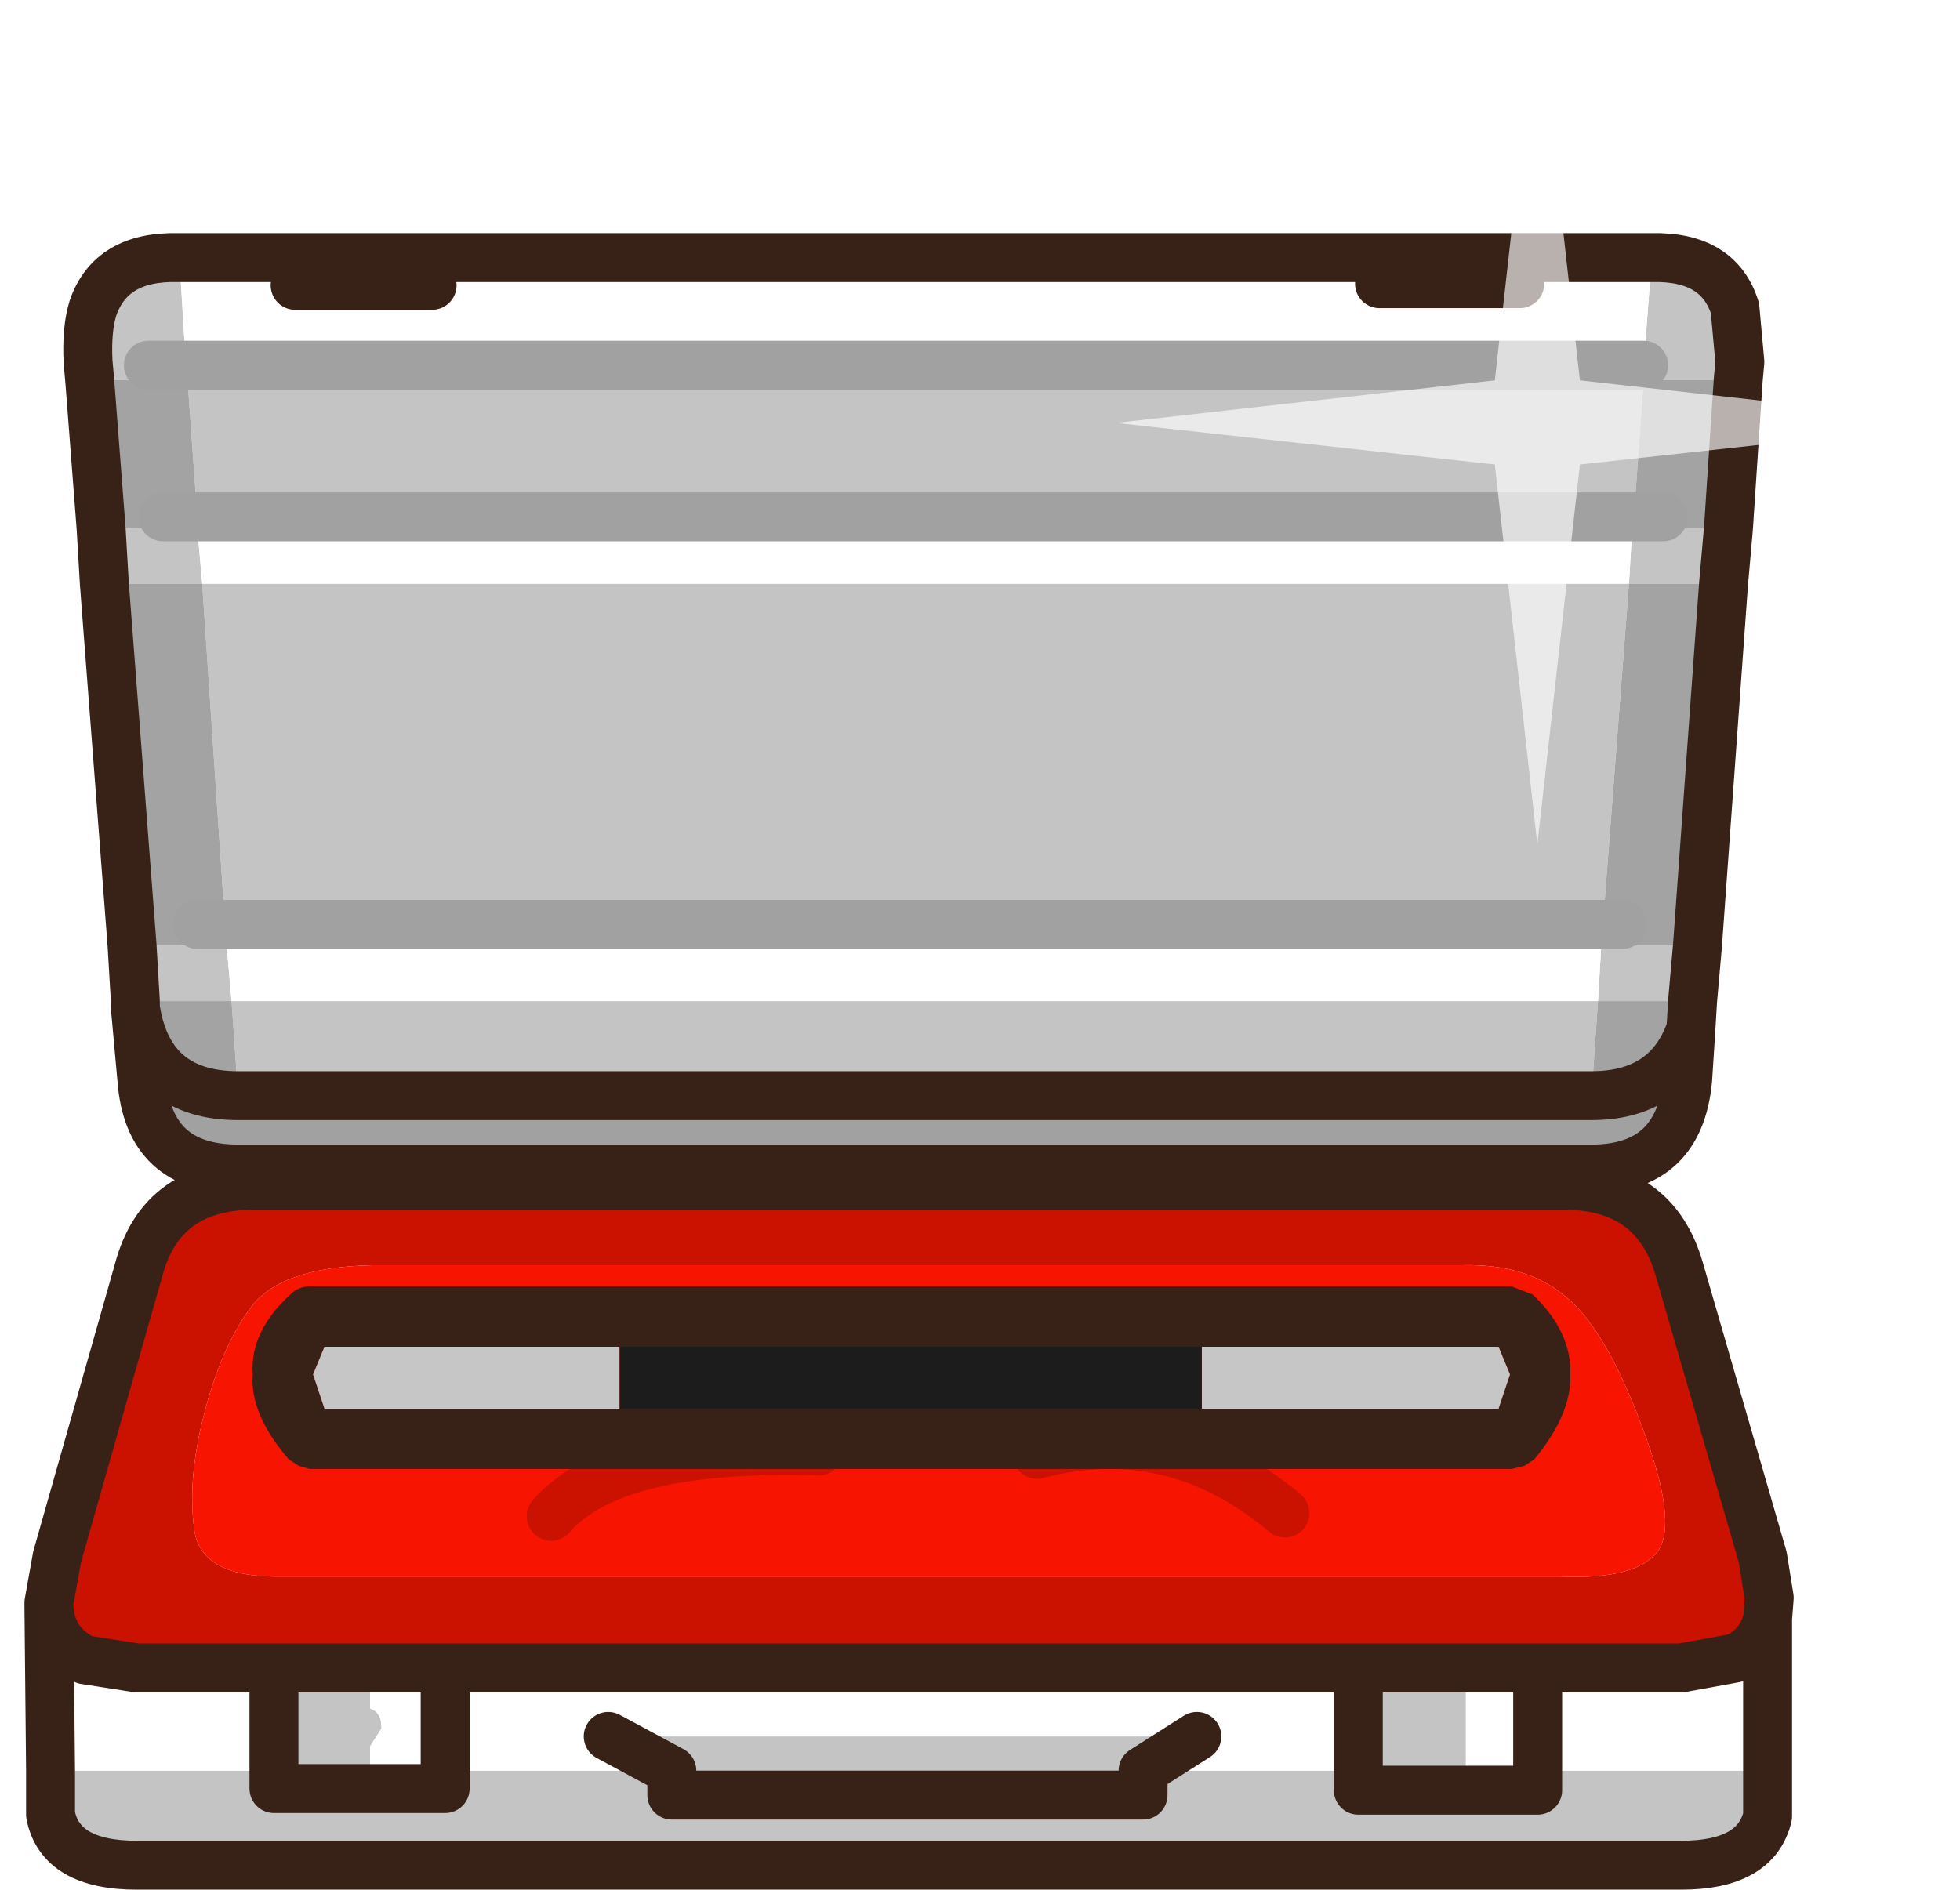 <?xml version="1.0" encoding="UTF-8" standalone="no"?>
<svg xmlns:ffdec="https://www.free-decompiler.com/flash" xmlns:xlink="http://www.w3.org/1999/xlink" ffdec:objectType="frame" height="173.85px" width="180.3px" xmlns="http://www.w3.org/2000/svg">
  <g transform="matrix(3.0, 0.0, 0.0, 3.0, 92.4, 85.8)">
    <use ffdec:characterId="2218" height="57.95" transform="matrix(1.0, 0.0, 0.0, 1.0, -30.05, -28.6)" width="59.35" xlink:href="#sprite0"/>
    <use ffdec:characterId="2122" height="5.6" id="arr_cl" transform="matrix(1.0, 0.0, 0.0, 1.0, -23.05, 10.85)" width="40.4" xlink:href="#sprite2"/>
    <use ffdec:characterId="787" height="34.0" id="telo" transform="matrix(1.375, 0.0, 0.0, 1.507, -30.805, -22.765)" width="40.8" xlink:href="#sprite3"/>
  </g>
  <defs>
    <g id="sprite0" transform="matrix(1.0, 0.0, 0.0, 1.0, 0.75, 7.9)">
      <use ffdec:characterId="2217" height="50.8" transform="matrix(1.0, 0.0, 0.0, 1.0, -0.75, -0.75)" width="54.25" xlink:href="#shape0"/>
      <filter id="filter0">
        <feColorMatrix in="SourceGraphic" result="filterResult0" type="matrix" values="0 0 0 0 1.0,0 0 0 0 1.0,0 0 0 0 1.0,0 0 0 1 0"/>
        <feConvolveMatrix divisor="25.0" in="filterResult0" kernelMatrix="1 1 1 1 1 1 1 1 1 1 1 1 1 1 1 1 1 1 1 1 1 1 1 1 1" order="5 5" result="filterResult1"/>
        <feConvolveMatrix divisor="25.0" in="filterResult1" kernelMatrix="1 1 1 1 1 1 1 1 1 1 1 1 1 1 1 1 1 1 1 1 1 1 1 1 1" order="5 5" result="filterResult2"/>
        <feConvolveMatrix divisor="25.0" in="filterResult2" kernelMatrix="1 1 1 1 1 1 1 1 1 1 1 1 1 1 1 1 1 1 1 1 1 1 1 1 1" order="5 5" result="filterResult3"/>
        <feComposite in="SourceGraphic" in2="filterResult3" operator="over" result="filterResult4"/>
        <feConvolveMatrix divisor="4.0" in="filterResult4" kernelMatrix="1 1 1 1" order="2 2" result="filterResult5"/>
        <feConvolveMatrix divisor="4.0" in="filterResult5" kernelMatrix="1 1 1 1" order="2 2" result="filterResult6"/>
        <feConvolveMatrix divisor="4.0" in="filterResult6" kernelMatrix="1 1 1 1" order="2 2" result="filterResult7"/>
      </filter>
      <use ffdec:characterId="366" filter="url(#filter0)" height="46.65" transform="matrix(0.555, 0.0, 0.0, 0.555, 32.709, -7.891)" width="46.65" xlink:href="#sprite1"/>
    </g>
    <g id="shape0" transform="matrix(1.0, 0.0, 0.0, 1.0, 0.75, 0.75)">
      <path d="M51.5 8.3 L51.35 10.0 48.45 10.0 48.55 8.3 51.5 8.3 M50.55 21.1 L50.4 22.8 47.5 22.8 47.6 21.1 50.55 21.1 M2.65 22.8 L2.55 21.1 5.45 21.1 5.4 20.45 47.65 20.45 5.4 20.45 4.7 10.0 1.7 10.0 1.6 8.3 4.55 8.3 4.55 7.95 4.25 3.75 1.25 3.75 1.2 3.2 Q1.15 2.2 1.35 1.55 1.9 -0.05 3.95 0.0 L4.0 0.0 4.2 3.3 4.25 3.75 48.9 3.75 48.9 3.3 49.15 0.0 Q51.2 -0.05 51.7 1.55 L51.85 3.2 51.8 3.75 48.9 3.75 48.6 7.95 48.55 8.3 4.55 8.3 4.7 10.0 48.45 10.0 47.65 20.45 47.6 21.1 5.45 21.1 5.6 22.8 2.65 22.8 M6.9 43.25 L9.85 43.25 9.85 44.5 Q10.2 44.6 10.2 45.1 L9.85 45.65 9.85 46.95 12.15 46.95 12.15 46.4 19.1 46.4 19.1 47.15 33.55 47.15 33.55 46.4 33.55 47.15 19.1 47.15 19.1 46.4 17.15 45.35 35.2 45.35 33.55 46.4 40.15 46.4 40.15 47.0 43.45 47.0 40.15 47.0 40.15 46.4 40.15 43.25 43.45 43.25 43.45 47.0 45.65 47.0 45.65 46.4 52.7 46.4 52.7 46.6 52.7 47.8 Q52.35 49.3 50.05 49.3 L2.7 49.3 Q0.35 49.3 0.05 47.75 L0.05 46.8 0.05 46.4 6.9 46.4 6.9 46.95 9.85 46.95 6.9 46.95 6.9 46.4 6.9 43.25 M47.5 22.8 L47.3 25.7 5.8 25.7 5.6 22.8 47.5 22.8 M3.05 3.3 L4.2 3.3 3.05 3.3 M48.6 7.95 L4.55 7.95 48.6 7.95" fill="#c4c4c4" fill-rule="evenodd" stroke="none"/>
      <path d="M51.8 3.75 L51.5 8.3 48.55 8.3 48.6 7.95 48.9 3.75 51.8 3.75 M51.35 10.0 L50.55 21.1 47.6 21.1 47.65 20.45 48.25 20.45 47.65 20.45 48.45 10.0 51.35 10.0 M50.4 22.8 L50.35 23.65 Q49.65 25.7 47.3 25.7 L47.5 22.8 50.4 22.8 M2.65 23.0 L2.65 22.8 5.6 22.8 5.8 25.7 Q3.05 25.7 2.65 23.0 M2.55 21.1 L1.7 10.0 4.7 10.0 5.4 20.45 5.45 21.1 2.55 21.1 M1.6 8.3 L1.25 3.75 4.25 3.75 4.55 7.95 4.55 8.3 1.6 8.3 M49.5 7.95 L48.6 7.95 49.5 7.95 M3.5 7.95 L4.55 7.95 3.5 7.95 M4.55 20.45 L5.4 20.45 4.55 20.45" fill="#a3a3a3" fill-rule="evenodd" stroke="none"/>
      <path d="M4.0 0.0 L49.15 0.0 48.9 3.3 48.9 3.75 4.25 3.75 4.2 3.3 48.9 3.3 4.2 3.3 4.0 0.0 M48.55 8.3 L48.45 10.0 4.7 10.0 4.55 8.3 48.55 8.3 M40.8 0.8 L45.1 0.8 40.8 0.8 M47.6 21.1 L47.5 22.8 5.6 22.8 5.45 21.1 47.6 21.1 M0.0 41.35 Q0.05 42.5 1.1 43.0 L2.7 43.25 6.9 43.25 6.9 46.4 0.05 46.4 0.0 41.35 M9.85 43.25 L12.15 43.25 40.15 43.25 40.15 46.4 33.55 46.4 35.2 45.35 17.15 45.35 19.1 46.4 12.15 46.4 12.15 46.95 9.85 46.95 9.85 45.65 10.2 45.1 Q10.2 44.6 9.85 44.5 L9.85 43.25 M43.45 43.25 L45.65 43.25 50.05 43.25 51.7 42.95 Q52.5 42.6 52.7 41.75 L52.7 46.4 45.65 46.4 45.65 43.25 45.65 46.4 45.65 47.0 43.45 47.0 43.45 43.25 M11.75 0.85 L7.55 0.85 11.75 0.85 M12.15 46.4 L12.15 43.25 12.15 46.4" fill="#ffffff" fill-rule="evenodd" stroke="none"/>
      <path d="M46.55 31.9 Q45.35 30.85 43.35 30.9 L9.95 30.9 Q7.05 30.95 6.15 32.25 5.25 33.5 4.75 35.5 4.25 37.45 4.45 38.95 4.6 40.45 7.0 40.45 L46.35 40.45 Q48.7 40.55 49.35 39.65 49.95 38.75 48.85 35.85 47.75 32.9 46.55 31.9 M0.0 41.35 L0.0 41.25 0.25 39.85 2.75 31.05 Q3.45 28.4 6.4 28.45 L46.35 28.45 Q49.25 28.4 50.0 31.05 L52.55 39.85 52.75 41.1 52.7 41.75 Q52.5 42.6 51.7 42.95 L50.05 43.25 45.65 43.25 43.45 43.25 40.15 43.25 12.15 43.25 9.85 43.25 6.9 43.25 2.7 43.25 1.1 43.0 Q0.05 42.5 0.0 41.35" fill="#cb1100" fill-rule="evenodd" stroke="none"/>
      <path d="M50.35 23.65 L50.25 25.2 Q50.0 27.95 47.3 27.95 L5.8 27.95 Q3.05 27.95 2.85 25.2 L2.65 23.0 Q3.05 25.7 5.8 25.7 L47.3 25.7 Q49.65 25.7 50.35 23.65" fill="#a1a1a1" fill-rule="evenodd" stroke="none"/>
      <path d="M46.55 31.9 Q47.75 32.9 48.85 35.85 49.95 38.75 49.35 39.65 48.7 40.55 46.35 40.45 L7.0 40.45 Q4.6 40.45 4.45 38.95 4.25 37.45 4.75 35.5 5.25 33.5 6.15 32.25 7.05 30.95 9.95 30.9 L43.35 30.9 Q45.35 30.85 46.55 31.9 M39.7 32.8 Q33.4 32.2 30.4 34.3 33.4 32.2 39.7 32.8 M37.9 38.5 Q34.45 35.6 30.3 36.7 34.45 35.6 37.9 38.5 M15.4 38.6 Q17.3 36.4 23.6 36.6 17.3 36.4 15.4 38.6 M23.1 34.3 Q20.1 31.3 14.0 33.4 20.1 31.3 23.1 34.3" fill="#f71501" fill-rule="evenodd" stroke="none"/>
      <path d="M51.8 3.75 L51.5 8.3 51.35 10.0 50.55 21.1 50.4 22.8 50.35 23.65 50.25 25.2 Q50.0 27.95 47.3 27.95 L5.8 27.95 Q3.05 27.95 2.85 25.2 L2.65 23.0 2.65 22.8 2.55 21.1 1.7 10.0 1.6 8.3 1.25 3.75 1.2 3.2 Q1.15 2.2 1.35 1.55 1.9 -0.05 3.95 0.0 L4.0 0.0 49.15 0.0 Q51.2 -0.05 51.7 1.55 L51.85 3.2 51.8 3.75 M45.1 0.8 L40.8 0.8 M52.7 41.75 L52.75 41.1 52.55 39.85 50.0 31.05 Q49.25 28.4 46.35 28.45 L6.4 28.45 Q3.45 28.4 2.75 31.05 L0.25 39.85 0.0 41.25 0.0 41.35 Q0.05 42.5 1.1 43.0 L2.7 43.25 6.9 43.25 9.85 43.25 12.15 43.25 40.15 43.25 43.45 43.25 45.65 43.25 50.05 43.25 51.7 42.95 Q52.5 42.6 52.7 41.75 L52.7 46.4 52.7 46.6 52.7 47.8 Q52.35 49.3 50.05 49.3 L2.7 49.3 Q0.35 49.3 0.05 47.75 L0.05 46.8 0.05 46.4 0.0 41.35 M45.65 43.25 L45.65 46.4 45.65 47.0 43.45 47.0 40.15 47.0 40.15 46.4 40.15 43.25 M33.55 46.4 L33.55 47.15 19.1 47.15 19.1 46.4 17.15 45.35 M12.15 46.4 L12.15 46.95 9.85 46.95 6.9 46.95 6.9 46.4 6.9 43.25 M47.3 25.7 Q49.65 25.7 50.35 23.65 M47.3 25.7 L5.8 25.7 Q3.05 25.7 2.65 23.0 M7.55 0.85 L11.75 0.85 M12.15 43.25 L12.15 46.4 M33.55 46.4 L35.2 45.35" fill="none" stroke="#382218" stroke-linecap="round" stroke-linejoin="round" stroke-width="1.5"/>
      <path d="M48.6 7.95 L49.5 7.95 M48.9 3.3 L4.2 3.3 3.05 3.3 M47.65 20.45 L48.25 20.45 M47.65 20.45 L5.4 20.45 4.55 20.45 M4.55 7.95 L48.6 7.95 M4.55 7.95 L3.5 7.95" fill="none" stroke="#a1a1a1" stroke-linecap="round" stroke-linejoin="round" stroke-width="1.5"/>
      <path d="M30.3 36.7 Q34.45 35.6 37.9 38.5 M30.4 34.3 Q33.4 32.2 39.7 32.8 M14.0 33.4 Q20.1 31.3 23.1 34.3 M23.6 36.6 Q17.3 36.4 15.4 38.6" fill="none" stroke="#cb1100" stroke-linecap="round" stroke-linejoin="round" stroke-width="1.5"/>
    </g>
    <g id="sprite1" transform="matrix(1.0, 0.0, 0.0, 1.0, 23.3, 23.3)">
      <use ffdec:characterId="365" height="46.65" transform="matrix(1.0, 0.0, 0.0, 1.0, -23.3, -23.3)" width="46.65" xlink:href="#shape1"/>
    </g>
    <g id="shape1" transform="matrix(1.0, 0.0, 0.0, 1.0, 23.3, 23.3)">
      <path d="M2.35 -2.3 L23.35 0.05 2.35 2.35 0.0 23.35 -2.35 2.35 -23.3 0.05 -2.35 -2.3 0.0 -23.3 2.35 -2.3" fill="#ffffff" fill-opacity="0.647" fill-rule="evenodd" stroke="none"/>
    </g>
    <g id="sprite2" transform="matrix(1.0, 0.0, 0.0, 1.0, 20.4, -8.25)">
      <use ffdec:characterId="1887" height="5.6" transform="matrix(1.0, 0.0, 0.0, 1.0, -20.4, 8.25)" width="40.4" xlink:href="#shape2"/>
    </g>
    <g id="shape2" transform="matrix(1.0, 0.0, 0.0, 1.0, 20.4, -8.25)">
      <path d="M20.0 10.95 Q20.05 12.15 18.9 13.55 L18.6 13.75 18.2 13.85 -18.65 13.85 -19.0 13.75 -19.3 13.55 Q-20.5 12.15 -20.4 10.95 -20.5 9.65 -19.25 8.5 -19.0 8.25 -18.65 8.25 L18.2 8.25 18.85 8.5 Q20.05 9.65 20.0 10.95 M8.7 12.0 L17.8 12.0 18.15 10.95 17.8 10.1 8.7 10.1 -9.15 10.1 -18.2 10.1 -18.55 10.95 -18.2 12.0 -9.15 12.0 8.7 12.0" fill="#382218" fill-rule="evenodd" stroke="none"/>
      <path d="M8.7 10.1 L17.8 10.1 18.15 10.95 17.8 12.0 8.7 12.0 8.7 10.1 M-9.15 12.0 L-18.2 12.0 -18.55 10.95 -18.2 10.1 -9.15 10.1 -9.15 12.0" fill="#c6c6c6" fill-rule="evenodd" stroke="none"/>
      <path d="M8.7 10.1 L8.7 12.0 -9.15 12.0 -9.15 10.1 8.7 10.1" fill="#1c1c1c" fill-rule="evenodd" stroke="none"/>
    </g>
    <g id="sprite3" transform="matrix(1.0, 0.0, 0.0, 1.0, 20.4, 17.0)">
      <use ffdec:characterId="786" height="34.0" transform="matrix(1.0, 0.0, 0.0, 1.0, -20.4, -17.0)" width="40.8" xlink:href="#shape3"/>
    </g>
    <g id="shape3" transform="matrix(1.0, 0.0, 0.0, 1.0, 20.4, 17.0)">
      <path d="M20.4 17.0 L-20.4 17.0 -20.4 -17.0 20.4 -17.0 20.4 17.0" fill="#00cc99" fill-opacity="0.0" fill-rule="evenodd" stroke="none"/>
    </g>
  </defs>
</svg>
